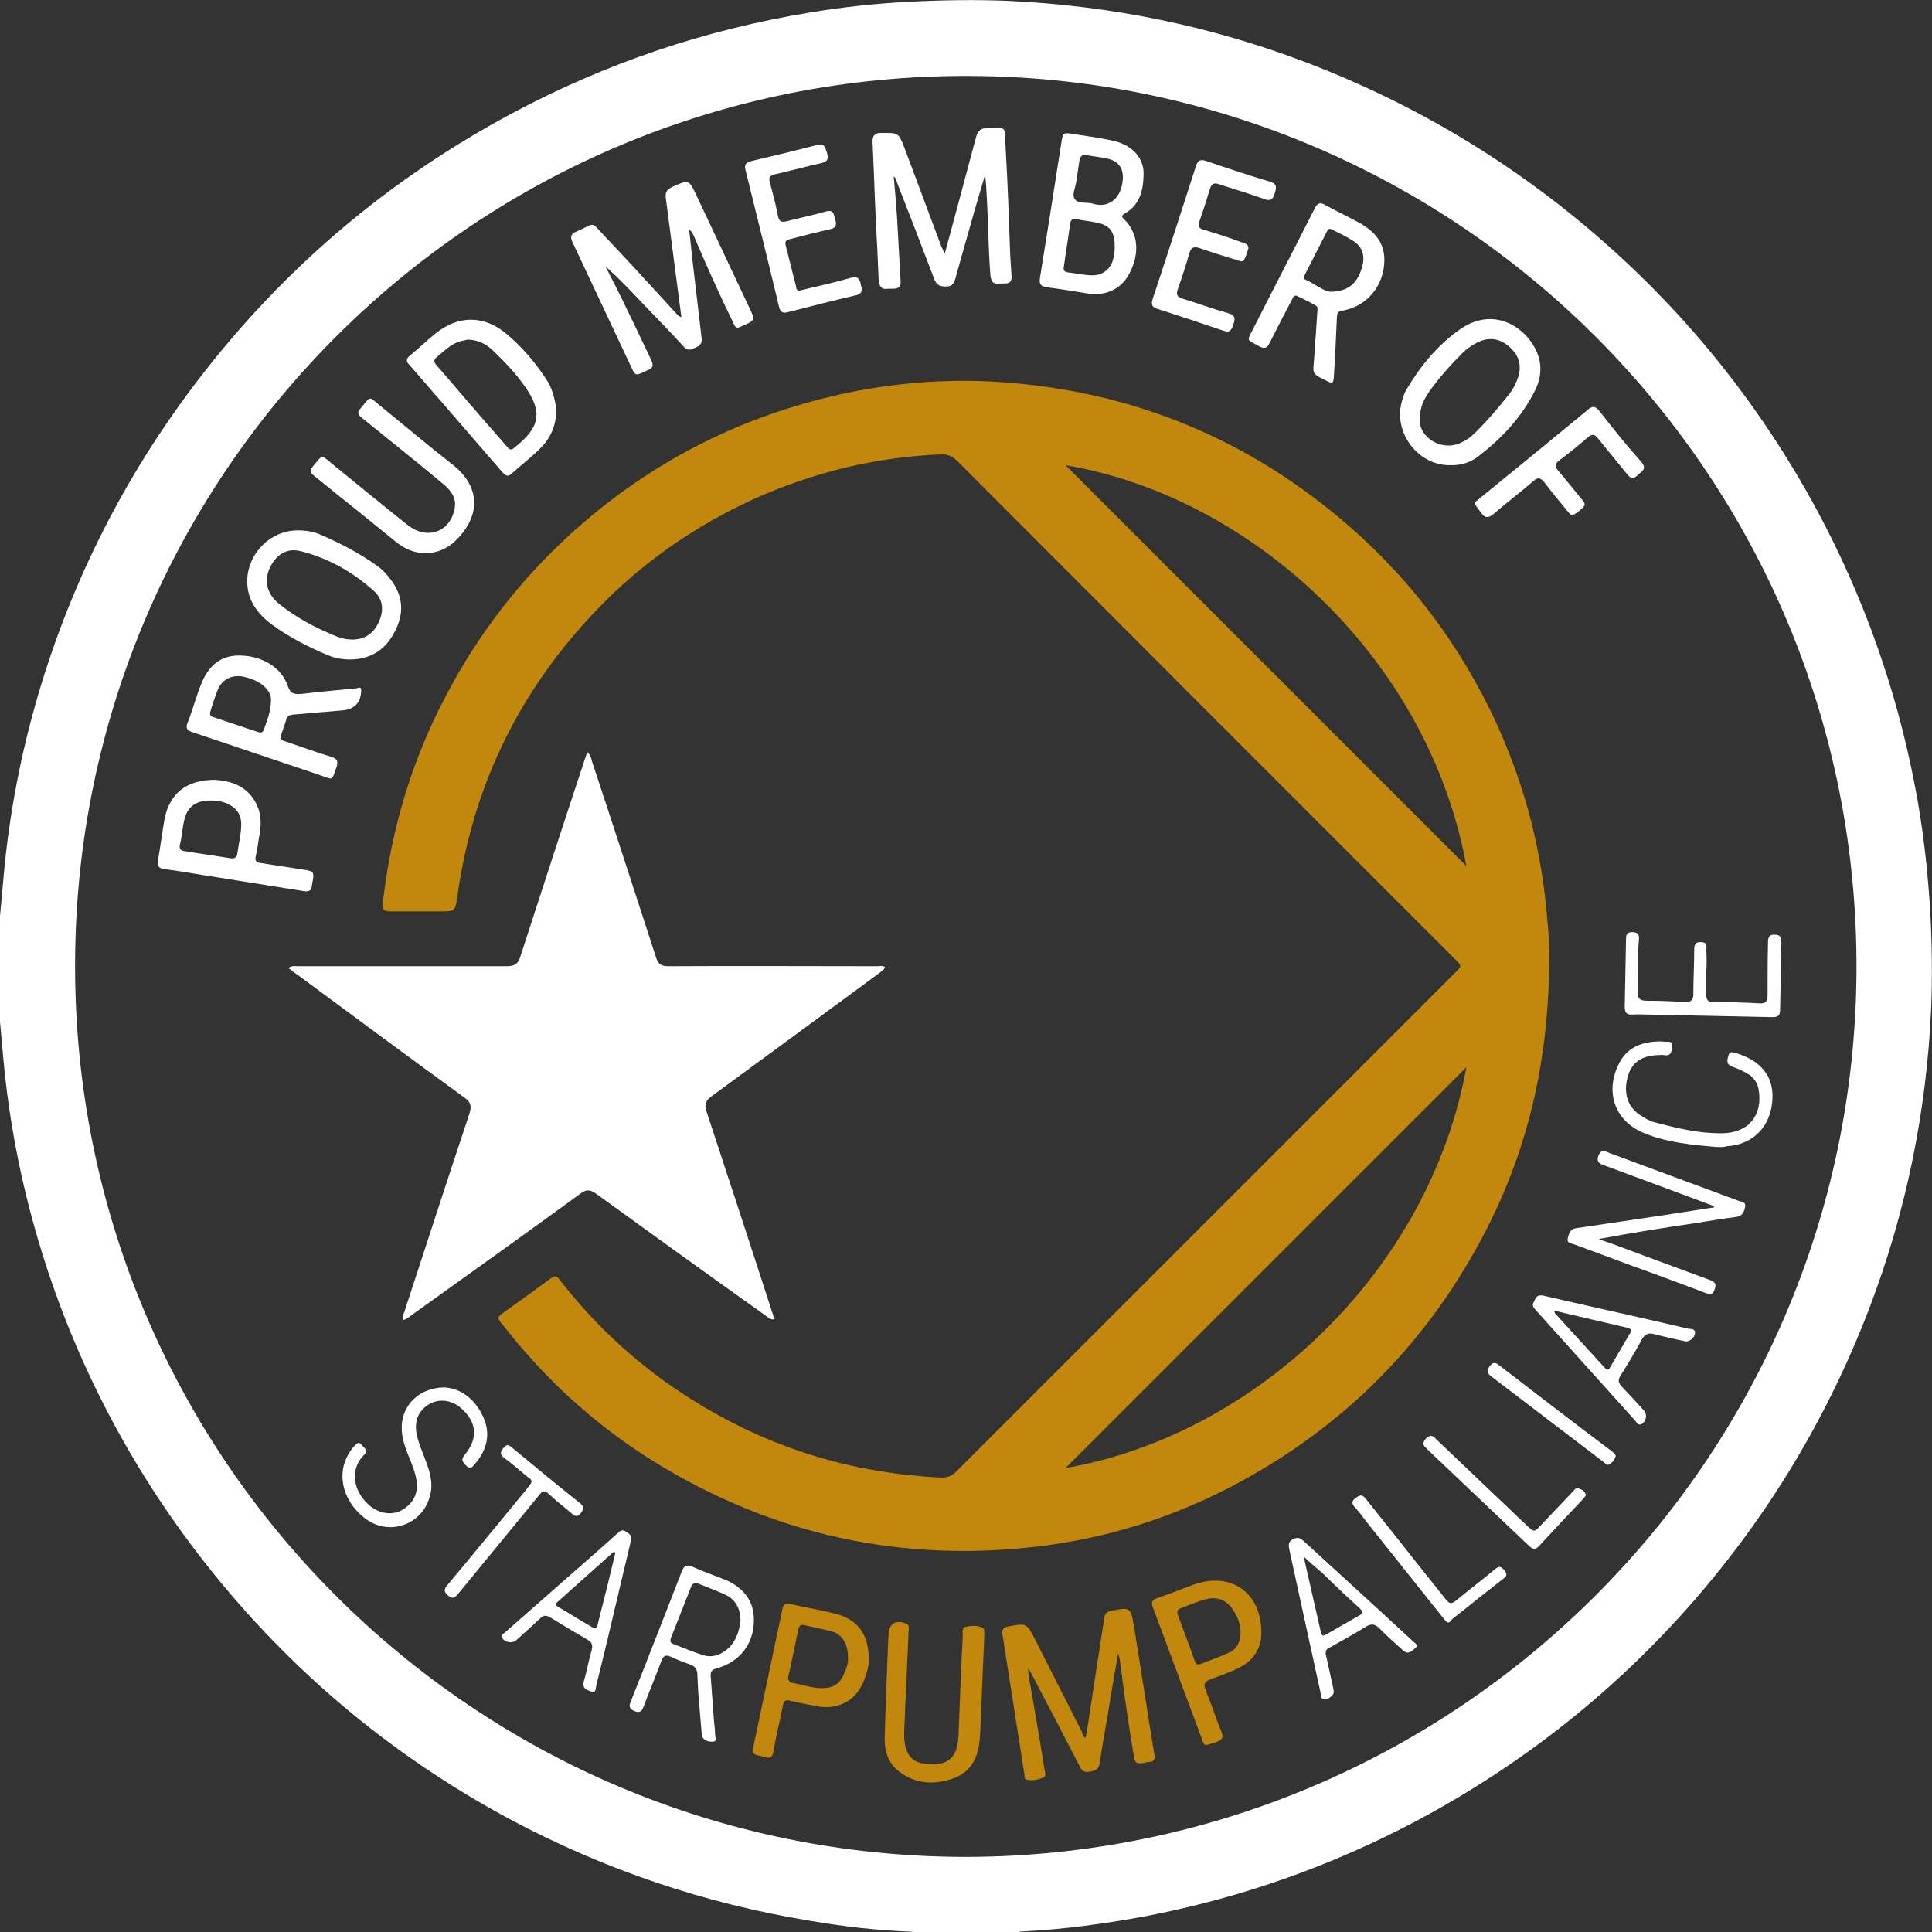 <?xml version="1.0" encoding="utf-8"?>
<!-- Generator: Adobe Illustrator 24.0.1, SVG Export Plug-In . SVG Version: 6.00 Build 0)  -->
<svg version="1.1" id="Ebene_1" xmlns="http://www.w3.org/2000/svg" xmlns:xlink="http://www.w3.org/1999/xlink" x="0px" y="0px"
	 viewBox="0 0 447.7 447.7" style="enable-background:new 0 0 447.7 447.7;" xml:space="preserve">
<rect x="0" y="0" width="447.7" height="447.7" fill="#333333" stroke="none"/>
<style type="text/css">
	.st0{fill:#C2880D;}
	.st1{fill:#FFFFFF;}
</style>
<g>
	<g>
		<path class="st0" d="M359,221.5c0,23.7-4.7,43.9-14.3,62.9c-13.4,26.4-33.3,46.5-59.6,60.2c-13.9,7.2-28.6,11.8-44.1,13.7
			c-32.1,3.9-62-2.6-89.6-19.7c-13.5-8.4-25.1-19-34.9-31.6c-1.4-1.7-1.4-1.7,0.4-3c3.4-2.4,6.7-4.8,10.1-7.3
			c1.8-1.3,1.8-1.3,3.2,0.5c7.6,9.7,16.5,18,26.7,24.9c16,10.8,33.5,17.4,52.7,19.6c2.9,0.3,5.7,0.6,8.6,0.7c1.4,0,2.4-0.4,3.4-1.4
			c12.8-12.8,25.6-25.6,38.4-38.4c25.7-25.7,51.4-51.4,77.1-77.1c1.7-1.7,1.7-1.7,0-3.3c-38.4-38.4-76.8-76.8-115.2-115.3
			c-1.1-1.1-2.3-1.7-3.9-1.6c-15,0.6-29.3,4.1-43,10.2c-13.9,6.3-26.3,14.9-36.8,25.9c-17.8,18.6-28.6,40.6-32.2,66.2
			c-0.5,3.6-0.5,3.6-4.1,3.6c-3.8,0-7.6,0-11.5,0c-1.4,0-1.9-0.4-1.7-1.9c1.9-16.8,6.6-32.8,14.5-47.8c7.7-14.8,17.8-27.8,30.3-38.9
			c17.1-15.2,36.8-25.4,59-30.7c12.2-2.9,24.6-4.1,37-3.5c30.5,1.6,57.6,12.1,81,31.7c14.7,12.3,26.2,27,34.7,44.2
			c6.7,13.7,11,28.1,12.8,43.2C358.6,213.1,359.1,218.5,359,221.5z M339.8,247.3c-31,31-62,62-92.9,92.9
			C291.1,332.5,331.3,294.4,339.8,247.3z M339.8,200.7c-8.9-48.8-50.4-85.8-92.9-92.9C277.7,138.6,308.8,169.7,339.8,200.7z"/>
		<path class="st0" d="M251.6,402.7c0.6-3.5,1.1-6.9,1.6-10.3c0.9-5.8,1.8-11.7,2.7-17.5c0.1-0.9,0.5-1.4,1.5-1.6
			c4.6-0.9,4.6-0.9,5.4,3.7c1.6,9.9,3.1,19.8,4.7,29.6c0.2,1.2-0.2,1.7-1.3,1.7c-0.3,0-0.7,0.1-1,0.2c-1.9,0.3-2.2,0.1-2.5-1.8
			c-1.2-7.1-2.2-14.2-3.1-21.3c-0.1-0.8-0.2-1.5-0.5-2.3c-0.8,4.6-1.6,9.1-2.3,13.7c-0.7,4-1.4,7.9-2,11.9c-0.2,1.3-1,1.6-2,1.8
			c-1.1,0.2-1.9,0.2-2.5-1c-3.6-7-7.2-13.9-10.9-20.9c-0.3-0.6-0.6-1.1-1.1-2.1c-0.1,1.7,0.3,3,0.5,4.2c1.1,6.4,2.2,12.7,3.2,19.1
			c0.1,0.7,0.6,1.8-0.2,2.1c-1.2,0.5-2.5,0.8-3.9,0.5c-0.5-0.1-0.5-0.7-0.5-1.1c-1.7-10.9-3.4-21.7-5.1-32.6
			c-0.2-1.2,0.3-1.6,1.3-1.8c4.3-0.8,4.3-0.8,6.3,3.1c3.6,7.1,7.2,14.2,10.8,21.3C250.8,401.9,250.9,402.4,251.6,402.7z"/>
		<path class="st0" d="M210.5,379.2c-0.3,7-0.6,13.6-0.9,20.3c-0.1,1.9-0.2,3.8,0.3,5.6c0.6,1.9,1.8,3.2,3.8,3.5
			c4.2,0.6,8.1,0.3,8.4-6.2c0.3-7.8,0.6-15.6,1-23.4c0-0.7-0.3-1.8,0.7-2c1.3-0.3,2.7-0.4,3.9,0.2c0.5,0.3,0.4,1,0.4,1.5
			c-0.3,7.1-0.6,14.2-0.9,21.4c0,1.1-0.1,2.2-0.2,3.3c-0.4,4-2.1,7.3-6.1,8.7c-4.5,1.6-8.9,1.3-12.7-1.7c-2.3-1.8-3.2-4.5-3.2-7.4
			c0.2-7.5,0.5-14.9,0.8-22.4c0-0.6,0.1-1.1,0.1-1.7c0.1-2.6,1.5-3.6,4-2.7c0.6,0.2,0.7,0.6,0.7,1.2
			C210.5,378.2,210.5,378.8,210.5,379.2z"/>
		<path class="st0" d="M201.3,384.2c0.1,1.5-0.3,3.1-0.9,4.7c-1.7,5-5.9,7.4-11,6.5c-2.1-0.4-4.2-0.8-6.3-1.3
			c-1.1-0.3-1.5,0.1-1.7,1.2c-0.7,3.6-1.6,7.1-2.2,10.7c-0.2,1.2-0.8,1.5-1.8,1.2c-0.3-0.1-0.5-0.1-0.8-0.2
			c-2.3-0.5-2.4-0.5-1.9-2.8c2.2-10.4,4.4-20.9,6.6-31.3c0.2-1.1,0.7-1.5,1.8-1.2c3.6,0.8,7.2,1.4,10.7,2.3
			C198.7,375.3,201.3,378.8,201.3,384.2z M196.5,384c0-3-1.3-5.2-3.6-5.9c-2.1-0.6-4.3-1-6.5-1.5c-0.8-0.2-1.2,0.1-1.4,0.9
			c-0.7,3.6-1.5,7.2-2.3,10.9c-0.2,0.8,0.1,1.4,1,1.6c2.3,0.4,4.5,1.2,6.8,1.2c2.5,0,4.2-1,5.1-3.4
			C196.2,386.6,196.6,385.3,196.5,384z"/>
		<path class="st0" d="M292.3,378.3c0,3.8-1.9,6.5-5.2,8.2c-2.1,1-4.3,1.8-6.5,2.6c-1.4,0.5-1.8,1.1-1.2,2.6
			c1.3,3.1,2.3,6.3,3.6,9.5c0.6,1.5,0.2,2-1.2,2.5c-3.1,1-2.6,1.1-3.6-1.6c-3.7-9.8-7.3-19.7-11-29.5c-0.5-1.3-0.3-1.8,1-2.3
			c2.8-0.9,5.6-2.1,8.4-3.1C285.3,364.1,292.3,369.1,292.3,378.3z M287.5,378.2c0-1.9-0.8-3.8-2-5.5c-1.4-1.9-3.4-2.7-5.7-2.2
			c-2.1,0.5-4.2,1.4-6.2,2.2c-0.7,0.2-0.9,0.7-0.7,1.4c1.3,3.6,2.7,7.2,4,10.9c0.2,0.6,0.6,0.9,1.3,0.6c2.2-0.9,4.4-1.6,6.5-2.6
			C286.6,382.2,287.5,380.5,287.5,378.2z"/>
	</g>
	<g>
		<path class="st1" d="M0,212.3c0.3-3.3,0.6-6.6,0.9-9.9c1.3-14.1,4-28,8-41.6c7.8-26.4,20.1-50.6,36.8-72.5
			c19.8-25.9,44-46.5,72.7-61.9c21.8-11.7,44.9-19.5,69.3-23.5c7.7-1.3,15.4-2.1,23.2-2.5c7.6-0.4,15.2-0.5,22.7-0.2
			c23.8,1.1,46.9,5.8,69.2,14.3c25.1,9.6,47.8,23.2,68.1,40.9c20.6,18,37.3,39,50.3,63.1c10.7,20,18.2,41.1,22.5,63.4
			c1.9,9.7,3,19.5,3.6,29.4c0.4,7.5,0.5,15.1,0.2,22.6c-1.1,23.8-5.8,46.9-14.3,69.2c-9.6,25.1-23.2,47.8-40.9,68.1
			c-18,20.6-39.1,37.3-63.2,50.3c-20,10.7-41.1,18.2-63.4,22.5c-9.6,1.8-19.3,3.1-29.1,3.6c-0.4,0-0.9,0.2-1.3,0.2
			c-7.7,0-15.5,0-23.2,0c-0.5-0.1-1-0.2-1.5-0.2c-7.7-0.3-15.3-1.2-22.9-2.5c-24.4-4-47.5-11.8-69.3-23.4
			c-28.7-15.4-53-36.1-72.8-62c-16.7-21.9-29-46.1-36.8-72.5c-4-13.6-6.7-27.5-8-41.6c-0.3-3.3-0.6-6.6-0.9-9.9
			C0,227.8,0,220.1,0,212.3z M223.8,430.3c113.7-0.2,205.7-92,206.4-205.1c0.7-114.7-92-207.2-205.5-207.6
			C110.2,17.1,17.7,109.7,17.4,223.2C17,337.7,109.8,430.2,223.8,430.3z"/>
		<path class="st1" d="M66.8,224.3c0.9-0.6,1.7-0.4,2.4-0.4c16.1,0,32.2,0,48.3,0c1.8,0,2.6-0.6,3.1-2.3
			c4.9-15.1,9.8-30.2,14.8-45.3c0.2-0.6,0.4-1.2,0.7-2c0.8,0.7,0.9,1.5,1.1,2.2c5,15.1,9.9,30.2,14.8,45.3c0.5,1.6,1.2,2.1,2.9,2.1
			c16.1-0.1,32.2,0,48.3,0c0.6,0,1.3-0.2,1.9,0.2c-0.2,0.6-0.7,0.8-1.1,1.2c-13,9.6-26.1,19.2-39.2,28.8c-1.3,1-1.6,1.8-1.1,3.4
			c5.1,15.5,10.2,31,15.2,46.5c0.2,0.5,0.3,1,0.5,1.7c-0.9,0.2-1.3-0.4-1.8-0.7c-13.2-9.4-26.4-18.9-39.5-28.4c-1.4-1-2.3-1-3.6,0
			c-12.9,9.4-25.9,18.7-38.9,28c-0.7,0.5-1.3,1.1-2.2,1.3c-0.3-0.7,0.1-1.3,0.3-1.9c5-15.3,10-30.7,15.1-46c0.5-1.7,0.3-2.6-1.1-3.6
			c-12.9-9.4-25.8-18.9-38.6-28.4C68.2,225.4,67.6,224.9,66.8,224.3z"/>
		<path class="st1" d="M218.9,58.9c1.1-4.1,2.1-7.8,3.1-11.5c1.4-5.2,2.8-10.5,4.2-15.7c0.4-1.4,1.1-2,2.5-2c4.8,0,4-0.7,4.3,4
			c0.5,8.5,0.8,17,1.1,25.5c0.1,1.6,0.2,3.2,0.3,4.8c0.1,1.2-0.4,1.7-1.6,1.7c-0.4,0-0.8,0-1.2,0c-1.5,0.2-1.9-0.4-2.1-1.9
			c-0.6-7.8-0.5-15.6-1.2-23.4c-0.8,2.6-1.5,5.2-2.3,7.8c-1.5,5.4-3.1,10.8-4.6,16.3c-0.3,1.1-0.7,1.9-2.1,1.9
			c-1.4,0-2.2-0.2-2.8-1.7c-2.8-7.4-5.7-14.9-8.6-22.3c-0.2-0.5-0.2-1.1-0.8-1.5c0.3,3.4,0.6,6.7,0.8,10c0.3,4.8,0.5,9.6,0.8,14.4
			c0.1,1.1-0.5,1.6-1.6,1.6c-0.4,0-0.8,0-1.2,0c-1.7,0.3-2.2-0.6-2.3-2.1c-0.1-2.3-0.2-4.6-0.3-7c-0.5-8.2-0.7-16.5-1.1-24.7
			c-0.1-1.6,0.4-2.3,2.1-2.3c3.9,0,3.9-0.1,5.3,3.5c2.9,7.7,5.7,15.3,8.6,23C218.5,57.8,218.6,58.1,218.9,58.9z"/>
		<path class="st1" d="M157.9,73.5c-0.6-4.6-1.2-9.1-1.8-13.7c-0.6-4.6-1.2-9.2-1.8-13.8c-0.2-1.4,0.2-2.1,1.5-2.7
			c3.8-1.7,3.8-1.8,5.6,2c4.3,9.1,8.5,18.1,12.8,27.2c0.7,1.4,0.3,1.9-1,2.5c-3,1.4-2.5,1.4-3.8-1.3c-3.1-6.3-5.9-12.7-8.7-19.2
			c-0.2-0.4-0.4-0.9-1-1.3c0.3,2.5,0.5,4.9,0.8,7.4c0.7,6,1.4,12,2.1,17.9c0.1,1.2-0.5,1.6-1.3,2c-1,0.4-1.8,1-2.8-0.1
			c-3.1-3.4-6.3-6.7-9.5-10c-2.8-3-5.6-5.9-8.7-8.7c0.3,0.7,0.7,1.3,1,2c3.4,6.5,6.4,13.1,9.6,19.7c0.6,1.3,0.4,2-0.9,2.4
			c-0.2,0.1-0.4,0.2-0.6,0.3c-2.1,1-2.2,1-3.2-1.2c-4.5-9.6-9-19.1-13.5-28.7c-0.6-1.3-0.5-2,1-2.6c4.6-2,3-2.4,6.5,1.2
			c5.4,5.7,10.8,11.6,16.1,17.4C156.8,72.7,157.1,73.3,157.9,73.5z"/>
		<path class="st1" d="M265,40.1c0,4.8-1.3,7.6-4.4,9.4c-0.8,0.5-0.7,0.8-0.1,1.3c3.2,3.2,3.7,7.7,1.3,12.4
			c-1.8,3.7-5.5,5.5-9.8,4.8c-3.1-0.5-6.1-1-9.2-1.4c-1.6-0.2-2.1-0.7-1.8-2.3c0.7-4.4,1.4-8.7,2.1-13.1c1-6.2,1.9-12.3,2.9-18.5
			c0.3-1.9,0.5-2,2.4-1.7c3.2,0.5,6.3,0.9,9.5,1.6C262.5,33.6,265,36.7,265,40.1z M258.3,57.5c0.1-3.9-1.1-5.4-4.6-6
			c-1.4-0.3-2.8-0.4-4.2-0.7c-0.9-0.2-1.4,0.1-1.5,1c-0.5,3.4-1,6.8-1.5,10.1c-0.1,0.6,0.1,1.1,0.8,1.2c2,0.2,3.9,0.7,5.9,0.7
			c2,0,3.5-1,4.4-2.7C258.1,59.9,258.3,58.6,258.3,57.5z M260.2,41.4c0.1-2.4-1-4-3.4-4.6c-1.5-0.4-3.2-0.5-4.7-0.8
			c-1.4-0.3-1.8,0.2-2,1.4c-0.2,1.6-0.5,3.2-0.7,4.7c-0.2,1.4-1.1,3.1-0.3,4.1c0.9,1.1,2.8,0.6,4.2,1
			C256.7,48.3,259.9,46.2,260.2,41.4z"/>
		<path class="st1" d="M83.7,160.1c-0.1,2.7-1.5,4.2-4.2,4.5c-3.9,0.3-7.8,0.7-11.7,1c-0.8,0.1-1.3,0.4-1.5,1.2
			c-0.3,1.1-0.7,2.2-1.1,3.3c-0.4,0.9-0.1,1.4,0.9,1.7c3.6,1.2,7.1,2.5,10.7,3.6c1.3,0.4,1.6,0.9,1.2,2.3c-1.2,3.4-0.7,3-3.9,1.9
			c-9.8-3.3-19.6-6.6-29.4-9.9c-1.3-0.4-1.8-0.9-1.2-2.3c1.1-2.8,1.9-5.8,3-8.6c1.8-4.7,4.7-6.9,8.9-6.9c5.3,0,9.9,2.8,11.3,7.1
			c0.6,1.8,1.5,1.9,3.1,1.8c4.3-0.5,8.6-0.9,12.9-1.3C83.1,159.3,83.8,159.1,83.7,160.1z M62.8,162c0-1.1-0.8-2.5-2.4-3.6
			c-1.2-0.8-2.6-1.3-4-1.6c-2.7-0.5-5,0.6-6,3.2c-0.6,1.5-1.1,3.1-1.6,4.7c-0.3,0.8-0.1,1.3,0.7,1.5c3.4,1.1,6.8,2.3,10.2,3.4
			c0.6,0.2,1.1,0.3,1.4-0.4C61.8,167.1,62.8,165.1,62.8,162z"/>
		<path class="st1" d="M320.8,60.2c0,6-4.1,10.9-9.8,11.8c-1,0.1-1.1,0.6-1.2,1.4c-0.2,4.6-0.4,9.2-0.7,13.7
			c-0.1,1.8-0.3,1.9-1.8,1.1c-0.1-0.1-0.3-0.2-0.4-0.2c-2.8-1.4-2.7-1.4-2.4-4.6c0.3-3.9,0.5-7.7,0.8-11.6c0-0.4,0-0.8-0.4-1
			c-1.4-0.8-2.8-1.5-4.3-2.2c-0.8-0.4-1,0.5-1.3,1c-1.7,3.2-3.4,6.5-5,9.7c-0.6,1.3-1.2,1.7-2.6,0.9c-2.9-1.6-2.8-1.1-1.3-4
			c4.7-9.3,9.5-18.5,14.2-27.8c0.6-1.2,1.2-1.7,2.5-0.9c2.7,1.5,5.5,2.8,8.2,4.3C318.6,53.7,320.8,56.3,320.8,60.2z M308.2,67.6
			c4.2,0,6.3-1.9,7.4-5.6c0.8-2.7,0.2-4.8-2.2-6.3c-1.5-0.9-3.1-1.7-4.7-2.5c-0.5-0.3-0.9-0.2-1.2,0.4c-1.7,3.4-3.5,6.8-5.2,10.2
			c-0.2,0.4-0.3,0.8,0.2,1C304.7,65.8,306.8,67.5,308.2,67.6z"/>
		<path class="st1" d="M128.9,95c0,3.7-1.4,6.6-3.7,8.9c-2.1,2.1-4.5,3.9-6.7,5.9c-1,0.9-1.5,0.2-2.2-0.5c-4.7-5.4-9.3-10.8-14-16.2
			c-2.5-2.8-4.9-5.7-7.4-8.5c-0.9-0.9-0.8-1.5,0.2-2.3c2-1.6,3.8-3.4,5.8-5c5.3-4.3,11.3-4.3,16.5,0.1c3.8,3.2,7,7,9.7,11.3
			C128.2,90.8,128.7,93,128.9,95z M108.5,78.7c-0.2,0-0.6,0.1-1,0.2c-2.6,0.4-4.3,2.2-6.1,3.7c-0.9,0.7-1,1.2-0.2,2.1
			c1.7,1.9,3.3,3.8,5,5.8c3.7,4.3,7.4,8.6,11.2,12.9c0.4,0.5,0.8,1.1,1.6,0.5c5-4,7.3-7.3,3.2-13.5c-2.2-3.4-5-6.3-7.9-9.1
			C112.8,79.8,110.9,78.8,108.5,78.7z"/>
		<path class="st1" d="M335.9,107.8c-7.3,0-13-7.5-11.1-14.6c0.3-1,0.6-2.1,1.1-2.9c3.2-5.4,7.2-10.3,12.3-13.9
			c7.9-5.6,15.3-0.6,17.8,4.9c1.4,3,1.2,6.1-0.2,9c-3.1,6.3-7.8,11.3-13.3,15.5C340.7,107.2,338.4,107.9,335.9,107.8z M329,97.3
			c-0.1,4.1,5.1,7.4,9.5,5.3c1.2-0.5,2.2-1.2,3.1-2.1c3-2.9,5.7-6.1,8.3-9.4c0.7-0.9,1.2-1.9,1.6-2.9c1.3-3.1,0.7-5.7-1.8-7.9
			c-2.3-2-5-2.3-7.8-0.7c-1.1,0.6-2.1,1.3-2.9,2.1c-2.8,2.8-5.4,5.7-7.7,8.9C330.1,92.3,329,94.2,329,97.3z"/>
		<path class="st1" d="M69,122.9c1.9,0,3.8,0.3,5.5,1.1c4.6,2,9,4.3,13,7.2c0.9,0.6,1.7,1.4,2.4,2.3c3.1,3.6,4,7.6,2,12
			c-1.9,4.3-5.1,7-10,7.3c-2.1,0.1-4.1-0.2-6-1c-4.5-1.9-8.8-4.1-12.8-7c-3.5-2.6-6-5.9-5.8-10.6C57.6,128,62.8,122.9,69,122.9z
			 M81.7,148.2c2.8,0,4.9-1.4,6.1-4.1c1.2-2.7,1-5.2-1.2-7.2c-4.9-4.4-10.6-7.6-17-9.2c-2.8-0.7-5.1,0.5-6.6,3
			c-2,3.3-1.5,6.8,1.9,9.4c4,3.2,8.6,5.6,13.4,7.5C79.4,148,80.5,148.2,81.7,148.2z"/>
		<path class="st1" d="M98.7,128.2c-2.9,0-5.3-1.2-7.4-3c-4.1-3.3-8.2-6.7-12.4-10c-2.1-1.7-4.2-3.4-6.3-5.1
			c-0.8-0.6-0.8-1.2-0.2-1.9c2.5-2.9,1.8-3,4.7-0.6c5.6,4.6,11.2,9.1,16.9,13.7c0.3,0.2,0.5,0.4,0.8,0.6c4.5,3.3,9.7,1.2,10.6-4.3
			c0.4-2.6-1.3-4.3-3-5.7c-3.1-2.6-6.2-5.1-9.4-7.7c-3.1-2.5-6.2-5-9.3-7.5c-0.8-0.7-0.9-1.2-0.2-2c2.6-3.1,1.8-2.9,4.7-0.6
			c5.5,4.5,11,9.1,16.6,13.5c7.3,5.7,6.2,12.9,0.1,18.3C103.1,127.3,101,128.2,98.7,128.2z"/>
		<path class="st1" d="M49.9,180.7c3.5,0.3,7.6,1.3,9.7,6c1.1,2.4,0.9,5,0.4,7.5c-0.2,1.4-0.4,2.7-0.7,4.1c-0.3,1.1,0,1.6,1.2,1.7
			c3.4,0.5,6.9,1.1,10.3,1.6c1.8,0.3,2,0.5,1.7,2.4c-0.1,0.4-0.2,0.8-0.2,1.1c-0.1,1.2-0.6,1.6-1.9,1.4c-7.5-1.2-15.1-2.4-22.6-3.6
			c-3.2-0.5-6.4-1.1-9.7-1.5c-1.3-0.2-1.7-0.7-1.5-2c0.6-3.3,1-6.7,1.6-10C39.5,183.8,43.2,180.7,49.9,180.7z M48.9,185.5
			c-3.8,0-5.8,1.6-6.4,5.5c-0.3,1.6-0.4,3.2-0.8,4.7c-0.2,0.9,0.1,1.4,0.9,1.5c3.6,0.6,7.3,1.1,10.9,1.7c0.8,0.1,1.4-0.2,1.5-1.1
			c0.3-2.3,0.9-4.5,0.9-6.9c0-2-1-3.5-2.7-4.4C52,185.8,50.5,185.5,48.9,185.5z"/>
		<path class="st1" d="M289.3,57.6c-0.3,0.7-0.5,1.7-1,2.6c-0.4,0.7-1.1,0.2-1.6,0.1c-2.9-0.9-5.8-1.8-8.7-2.8
			c-1.4-0.5-2-0.1-2.4,1.2c-0.8,2.8-1.7,5.6-2.7,8.4c-0.4,1.2-0.1,1.7,1.1,2.1c3.6,1.1,7.1,2.4,10.7,3.4c1.7,0.5,1.5,1.4,1.1,2.6
			c-0.4,1.3-0.8,2-2.4,1.4c-5-1.7-10.1-3.4-15.1-5c-1.3-0.4-1.6-0.9-1.2-2.3c3.4-10.2,6.7-20.5,10-30.7c0.4-1.3,0.9-1.8,2.4-1.3
			c4.9,1.7,9.8,3.3,14.8,4.8c1.7,0.5,1.5,1.4,1.1,2.7c-0.4,1.4-1,1.9-2.5,1.3c-3.4-1.2-6.9-2.3-10.4-3.4c-1.1-0.4-1.7-0.2-2.1,1
			c-0.8,2.6-1.6,5.2-2.5,7.7c-0.3,1-0.1,1.5,0.9,1.8c3.1,0.9,6.1,1.9,9.1,3C288.6,56.5,289.3,56.5,289.3,57.6z"/>
		<path class="st1" d="M185.4,67.3c4.1-1,7.9-1.8,11.7-2.9c1.7-0.5,2.1,0.2,2.4,1.6c0.4,1.5,0.2,2.2-1.5,2.5
			c-5.1,1.2-10.2,2.5-15.3,3.8c-1.4,0.4-1.9,0-2.2-1.3c-2.5-10.5-5.1-20.9-7.7-31.4c-0.4-1.4,0-2,1.4-2.3c5.1-1.2,10.1-2.4,15.1-3.7
			c1.7-0.5,1.9,0.5,2.3,1.7c0.4,1.3,0.4,2.1-1.3,2.5c-3.6,0.8-7.2,1.8-10.8,2.6c-1.2,0.3-1.4,0.8-1.1,1.9c0.7,2.6,1.4,5.2,1.9,7.9
			c0.3,1.2,0.8,1.3,1.9,1.1c3-0.8,6.1-1.4,9.2-2.3c1.9-0.5,1.8,0.8,2.1,1.8c0.4,1.1,0.4,2-1.1,2.3c-3.1,0.7-6.2,1.5-9.3,2.3
			c-1,0.2-1.3,0.6-1,1.6c0.8,3.2,1.6,6.3,2.4,9.5C184.5,67,184.8,67.5,185.4,67.3z"/>
		<path class="st1" d="M397.2,279.5c-4.3-1.6-8.6-3.2-12.9-4.8c-4.1-1.5-8.3-3.1-12.4-4.6c-1-0.4-2.1-0.6-1.5-2.3
			c0.7-1.7,1.6-1,2.6-0.6c9.9,3.7,19.8,7.3,29.7,11c0.7,0.3,1.9,0.2,1.7,1.4c-0.2,1.2-0.6,2.2-2.1,2.4c-3.1,0.4-6.1,0.9-9.2,1.4
			c-7.5,1.1-15,2.3-22.6,3.7c0.7,0.3,1.4,0.6,2.2,0.8c7.8,2.9,15.6,5.8,23.5,8.7c1.3,0.5,1.6,1,1.1,2.3c-0.5,1.2-1.1,1.1-2.1,0.7
			c-5.6-2.1-11.2-4.2-16.8-6.2c-4.5-1.7-9-3.3-13.5-5c-0.7-0.3-1.9-0.2-1.6-1.5c0.3-1.1,0.5-2.1,2-2.3c6.7-1,13.4-2,20.2-3
			c3.9-0.6,7.7-1.2,11.6-1.8C397.2,279.7,397.2,279.6,397.2,279.5z"/>
		<path class="st1" d="M174.7,375.4c0,5.6-3.3,9.8-8.9,11.3c-1.1,0.3-1.2,1-1.1,1.9c0.3,3.6,0.5,7.2,0.8,10.7
			c0.1,0.8,0.2,1.7,0.2,2.5c0,0.7,0.6,1.8-0.6,1.8c-1.1,0-2.4-0.3-2.5-1.9c-0.2-2.4-0.4-4.7-0.6-7.1c-0.2-2.1-0.3-4.3-0.4-6.5
			c0-1.2-0.5-2-1.7-2.4c-1.5-0.5-3-1.1-4.5-1.8c-1.1-0.5-1.7-0.2-2.1,0.9c-1.3,3.5-2.8,7-4.1,10.5c-0.4,1.1-0.8,1.8-2.2,1.2
			c-1.4-0.6-1.2-1.3-0.8-2.3c4-10,7.9-20.1,11.8-30.1c0.5-1.2,1-1.6,2.3-1.1c2.7,1.2,5.6,2.2,8.3,3.3
			C172.7,368.3,174.7,371.3,174.7,375.4z M171.6,375.6c0-2.9-1.2-5-3.6-6.1c-2-0.9-4.1-1.7-6.1-2.5c-0.9-0.4-1.4-0.1-1.8,0.8
			c-1.5,3.9-3.1,7.8-4.6,11.7c-0.3,0.8-0.2,1.2,0.6,1.5c2.2,0.8,4.4,1.8,6.7,2.5c2.1,0.7,4,0.1,5.7-1.3
			C170.5,380.5,171.3,378.1,171.6,375.6z"/>
		<path class="st1" d="M367.2,117.1c-0.6,0.9-1.5,1.5-2.4,2.1c-0.8,0.5-1.2-0.4-1.6-0.8c-1.8-2.2-3.6-4.3-5.3-6.6
			c-0.9-1.1-1.5-1.3-2.6-0.3c-3,2.6-6.2,5-9.2,7.6c-1.2,1-2,1-2.9-0.3c-2-2.7-1.8-2,0.4-3.9c8.1-6.6,16.2-13.2,24.3-19.9
			c1-0.9,1.7-1,2.7,0.2c3.1,4,6.3,8,9.7,11.8c1.5,1.7,0.1,2.2-0.8,3.1c-1.2,1.2-1.8,0.6-2.6-0.4c-2.2-2.7-4.4-5.4-6.6-8.1
			c-0.8-1-1.4-1.1-2.4-0.2c-2.1,1.8-4.3,3.6-6.6,5.3c-1,0.8-1.1,1.4-0.2,2.4c1.9,2.2,3.7,4.5,5.6,6.8
			C366.9,116.2,367.3,116.5,367.2,117.1z"/>
		<path class="st1" d="M103.1,321.5c3.8,0.3,7,2.7,8.9,6.9c1.8,4,0.8,7.7-2,10.9c-0.5,0.6-1,1.3-1.9,0.4c-0.7-0.8-1.5-1.3-0.4-2.6
			c3.2-3.8,2.8-7.7-1-10.9c-2.1-1.8-4.9-2.1-7.1-0.9c-2.5,1.4-3.6,3.8-3.1,6.7c0.4,2.3,1.4,4.4,2.2,6.6c0.9,2.5,1.7,5,1,7.8
			c-1.6,6.8-9.3,9.7-14.9,5.6c-4.5-3.3-6.5-8.6-4.9-13.2c0.5-1.4,1.2-2.6,2.2-3.7c0.5-0.5,1-1.2,1.7-0.3c0.5,0.7,1.7,1.3,0.6,2.3
			c-3.4,3.3-2.7,8.5,1.4,11.9c2.2,1.8,5.2,2.2,7.4,0.9c2.7-1.6,3.8-4,3.3-7c-0.3-1.8-1-3.5-1.7-5.2c-0.9-2.3-1.8-4.6-1.7-7.2
			C93.2,325.6,97.2,321.5,103.1,321.5z"/>
		<path class="st1" d="M307.2,383.3c0.6,2.5,1.1,5.1,1.7,7.7c0.1,0.6,0.4,1.3-0.2,1.9c-0.5,0.5-1.2,1-1.9,0.9
			c-0.8-0.1-0.7-1-0.8-1.6c-2.4-11-4.8-22-7.2-33c-0.2-1-0.4-1.9,0.8-2.5c1.1-0.6,1.8-0.3,2.6,0.5c8.4,7.7,16.9,15.4,25.3,23.2
			c0.4,0.4,1.3,0.8,0.6,1.4c-0.8,0.6-1.6,1.8-2.9,0.7c-1.9-1.7-3.8-3.4-5.6-5.2c-1-1-1.8-1.1-3-0.4c-2.7,1.7-5.5,3.2-8.3,4.8
			C307.8,381.9,307.1,382.2,307.2,383.3z M302.1,360.7c1.4,6.2,2.7,11.9,4,17.6c0.2,1,0.7,0.7,1.3,0.4c2.5-1.4,5-2.9,7.5-4.3
			c1-0.5,1-0.9,0.2-1.7c-3-2.7-5.9-5.5-8.8-8.3C305,363.3,303.7,362.2,302.1,360.7z"/>
		<path class="st1" d="M146.2,357c-0.9,4-2,8.3-3,12.7c-1.6,6.9-3.3,13.9-5,20.8c-0.2,0.6,0,1.9-1.1,1.5c-1-0.3-2.3-0.7-1.8-2.4
			c0.7-2.4,1.1-4.8,1.8-7.2c0.3-1.2,0.1-1.8-0.9-2.4c-2.9-1.7-5.8-3.4-8.7-5.2c-1-0.6-1.6-0.5-2.4,0.3c-1.8,1.7-3.7,3.4-5.5,5
			c-0.9,0.8-2.6,0.5-3.2-0.5c-0.4-0.7,0.2-1,0.6-1.3c4.4-3.9,8.9-7.8,13.3-11.7c4.3-3.8,8.6-7.5,12.8-11.3c0.6-0.5,1.1-1,1.9-0.4
			C145.5,355.3,146.5,355.5,146.2,357z M142.6,359.8c-0.1-0.1-0.3-0.1-0.4-0.2c-4.4,3.9-8.7,7.8-13.1,11.7c-0.6,0.5-0.2,0.8,0.3,1.1
			c2.6,1.5,5.1,3.1,7.7,4.6c0.8,0.5,1.2,0.4,1.4-0.5c0.2-1,0.5-1.9,0.7-2.9C140.4,369,141.5,364.4,142.6,359.8z"/>
		<path class="st1" d="M357.5,300.2c2.9,0.7,6.2,1.4,9.6,2.2c8,1.8,16.1,3.6,24.1,5.5c0.6,0.1,1.6-0.1,1.6,1
			c-0.1,1.1-1.4,2.2-2.4,1.9c-2.3-0.5-4.6-1-6.9-1.6c-1.4-0.4-2.3-0.2-3.1,1.3c-1.5,2.8-3.2,5.6-4.9,8.3c-0.6,1-0.5,1.6,0.3,2.5
			c1.7,1.8,3.4,3.6,5.1,5.5c0.9,0.9,0.6,2.6-0.5,3.2c-0.8,0.4-1.1-0.3-1.4-0.7c-3-3.3-5.9-6.6-8.9-9.9c-4.8-5.3-9.5-10.6-14.3-15.9
			c-0.5-0.6-0.9-1.1-0.3-1.9C355.8,300.9,356,300,357.5,300.2z M360.1,303.7c0.2,0.4,0.2,0.6,0.3,0.7c3.8,4.2,7.7,8.4,11.5,12.6
			c0.7,0.7,1,0.3,1.3-0.3c1.5-2.6,3-5.1,4.5-7.7c0.4-0.7,0.3-1.1-0.5-1.3C371.6,306.4,366,305.1,360.1,303.7z"/>
		<path class="st1" d="M395.4,225.1c0,1.8,0,3.7,0,5.5c0,1.1,0.4,1.6,1.5,1.6c3.6,0,7.2,0.1,10.8,0.3c1.5,0.1,1.9-0.5,1.9-1.9
			c0-4,0-8.1,0.1-12.1c0-1.1,0.1-2,1.6-1.9c1.5,0,1.5,0.9,1.5,2c-0.1,5.1-0.2,10.3-0.3,15.4c0,1.2-0.4,1.7-1.7,1.7
			c-9.7-0.2-19.3-0.4-29-0.6c-1.2,0-2.4-0.1-3.6,0c-1.3,0.1-1.7-0.5-1.7-1.8c0.1-5.3,0.2-10.5,0.3-15.8c0-1.1,0.4-1.5,1.5-1.5
			c1.1,0,1.6,0.5,1.5,1.6c-0.4,4-0.1,8.1-0.3,12.1c-0.1,1.5,0.4,2.2,2,2.2c2.9,0,5.9,0.1,8.8,0.3c1.5,0.1,2.2-0.4,2.1-2
			c0-3.4,0.2-6.7,0.2-10.1c0-1.1,0.2-1.8,1.5-1.8c1.5,0,1.4,0.9,1.3,1.9C395.5,221.8,395.5,223.5,395.4,225.1
			C395.5,225.1,395.5,225.1,395.4,225.1z"/>
		<path class="st1" d="M397.8,265.8c-5.6-0.5-11.3-1-16.5-3.1c-6.8-2.6-9.4-9.1-6.4-15.7c1.6-3.6,4.4-5.2,8.2-5.6
			c0.9-0.1,1.8-0.1,2.7,0c0.7,0.1,1.9-0.3,1.7,1.1c-0.1,1.2-0.3,2.3-1.9,2c-0.4-0.1-0.9,0-1.3,0c-3.9,0.1-6.2,1.7-7.1,5
			c-1.1,3.9,0,7.2,3.2,9.1c0.9,0.6,1.8,1.1,2.8,1.4c5.2,1.4,10.5,2.7,16,2.6c6.1-0.1,9.4-4.3,8.3-10.3c-0.3-1.6-1.3-2.8-2.7-3.6
			c-1.1-0.6-2.2-1.1-3.3-1.5c-1.5-0.5-1.3-1.4-1-2.5c0.3-1.3,1.2-0.8,2-0.6c6.5,2,9.3,6.6,7.9,13c-1.1,4.9-4.9,8.2-10.2,8.5
			C399.2,265.9,398.5,265.8,397.8,265.8z"/>
		<path class="st1" d="M123.2,343.3c-0.1-0.6-0.6-0.8-1-1.1c-1.8-1.5-3.5-3-5.4-4.4c-1.1-0.8-0.8-1.4-0.1-2.3c0.8-1,1.3-0.6,2,0
			c5.2,4.3,10.5,8.7,15.8,12.9c0.9,0.8,0.8,1.3,0.1,2.2c-0.7,0.9-1.2,0.9-2,0.2c-1.8-1.5-3.6-2.9-5.3-4.5c-1-0.9-1.5-1-2.4,0.2
			c-6.2,7.6-12.5,15.2-18.7,22.8c-0.7,0.8-1.2,1.4-2.3,0.5c-0.9-0.8-1.2-1.3-0.3-2.4c6.2-7.4,12.3-14.9,18.5-22.4
			C122.4,344.5,123,344,123.2,343.3z"/>
		<path class="st1" d="M335.7,376c-0.7-0.1-0.9-0.7-1.3-1.1c-5.9-7.4-11.8-14.8-17.7-22.2c-0.9-1.2-1.8-2.4-2.8-3.5
			c-0.8-0.9-0.6-1.5,0.3-2.1c0.8-0.6,1.4-0.9,2.2,0.1c4,5,8,10,12,15.1c2.2,2.8,4.5,5.6,6.7,8.4c0.8,1,1.3,1,2.3,0.2
			c3-2.5,6.2-4.9,9.2-7.4c1-0.8,1.4-0.3,2,0.4c0.7,0.8,0.6,1.3-0.2,1.9c-4,3.1-8,6.3-12,9.5C336.2,375.7,335.9,375.9,335.7,376z"/>
		<path class="st1" d="M367.5,346.5c-0.2,0.3-0.4,0.6-0.7,0.9c-3.4,3.6-6.8,7.2-10.2,10.9c-0.8,0.8-1.3,0.8-2.2,0
			c-7.9-7.5-15.8-15-23.7-22.5c-0.8-0.8-1.3-1.3-0.3-2.4c1.1-1.1,1.7-0.7,2.5,0.2c6.9,6.6,13.9,13.2,20.8,19.8
			c1.8,1.7,1.8,1.7,3.4,0c2.5-2.6,5-5.3,7.5-7.9c0.4-0.4,0.7-1,1.4-0.5C366.7,345.2,367.3,345.6,367.5,346.5z"/>
		<path class="st1" d="M374.4,337.5c-0.3,0.7-0.7,1.4-1.4,1.8c-0.6,0.4-1-0.2-1.4-0.5c-8.7-6.6-17.4-13.3-26.1-19.9
			c-1-0.8-1-1.3-0.3-2.3c0.7-0.9,1.2-1,2.1-0.3c8.7,6.7,17.4,13.4,26.2,20C373.9,336.7,374.4,336.9,374.4,337.5z"/>
	</g>
</g>
</svg>
